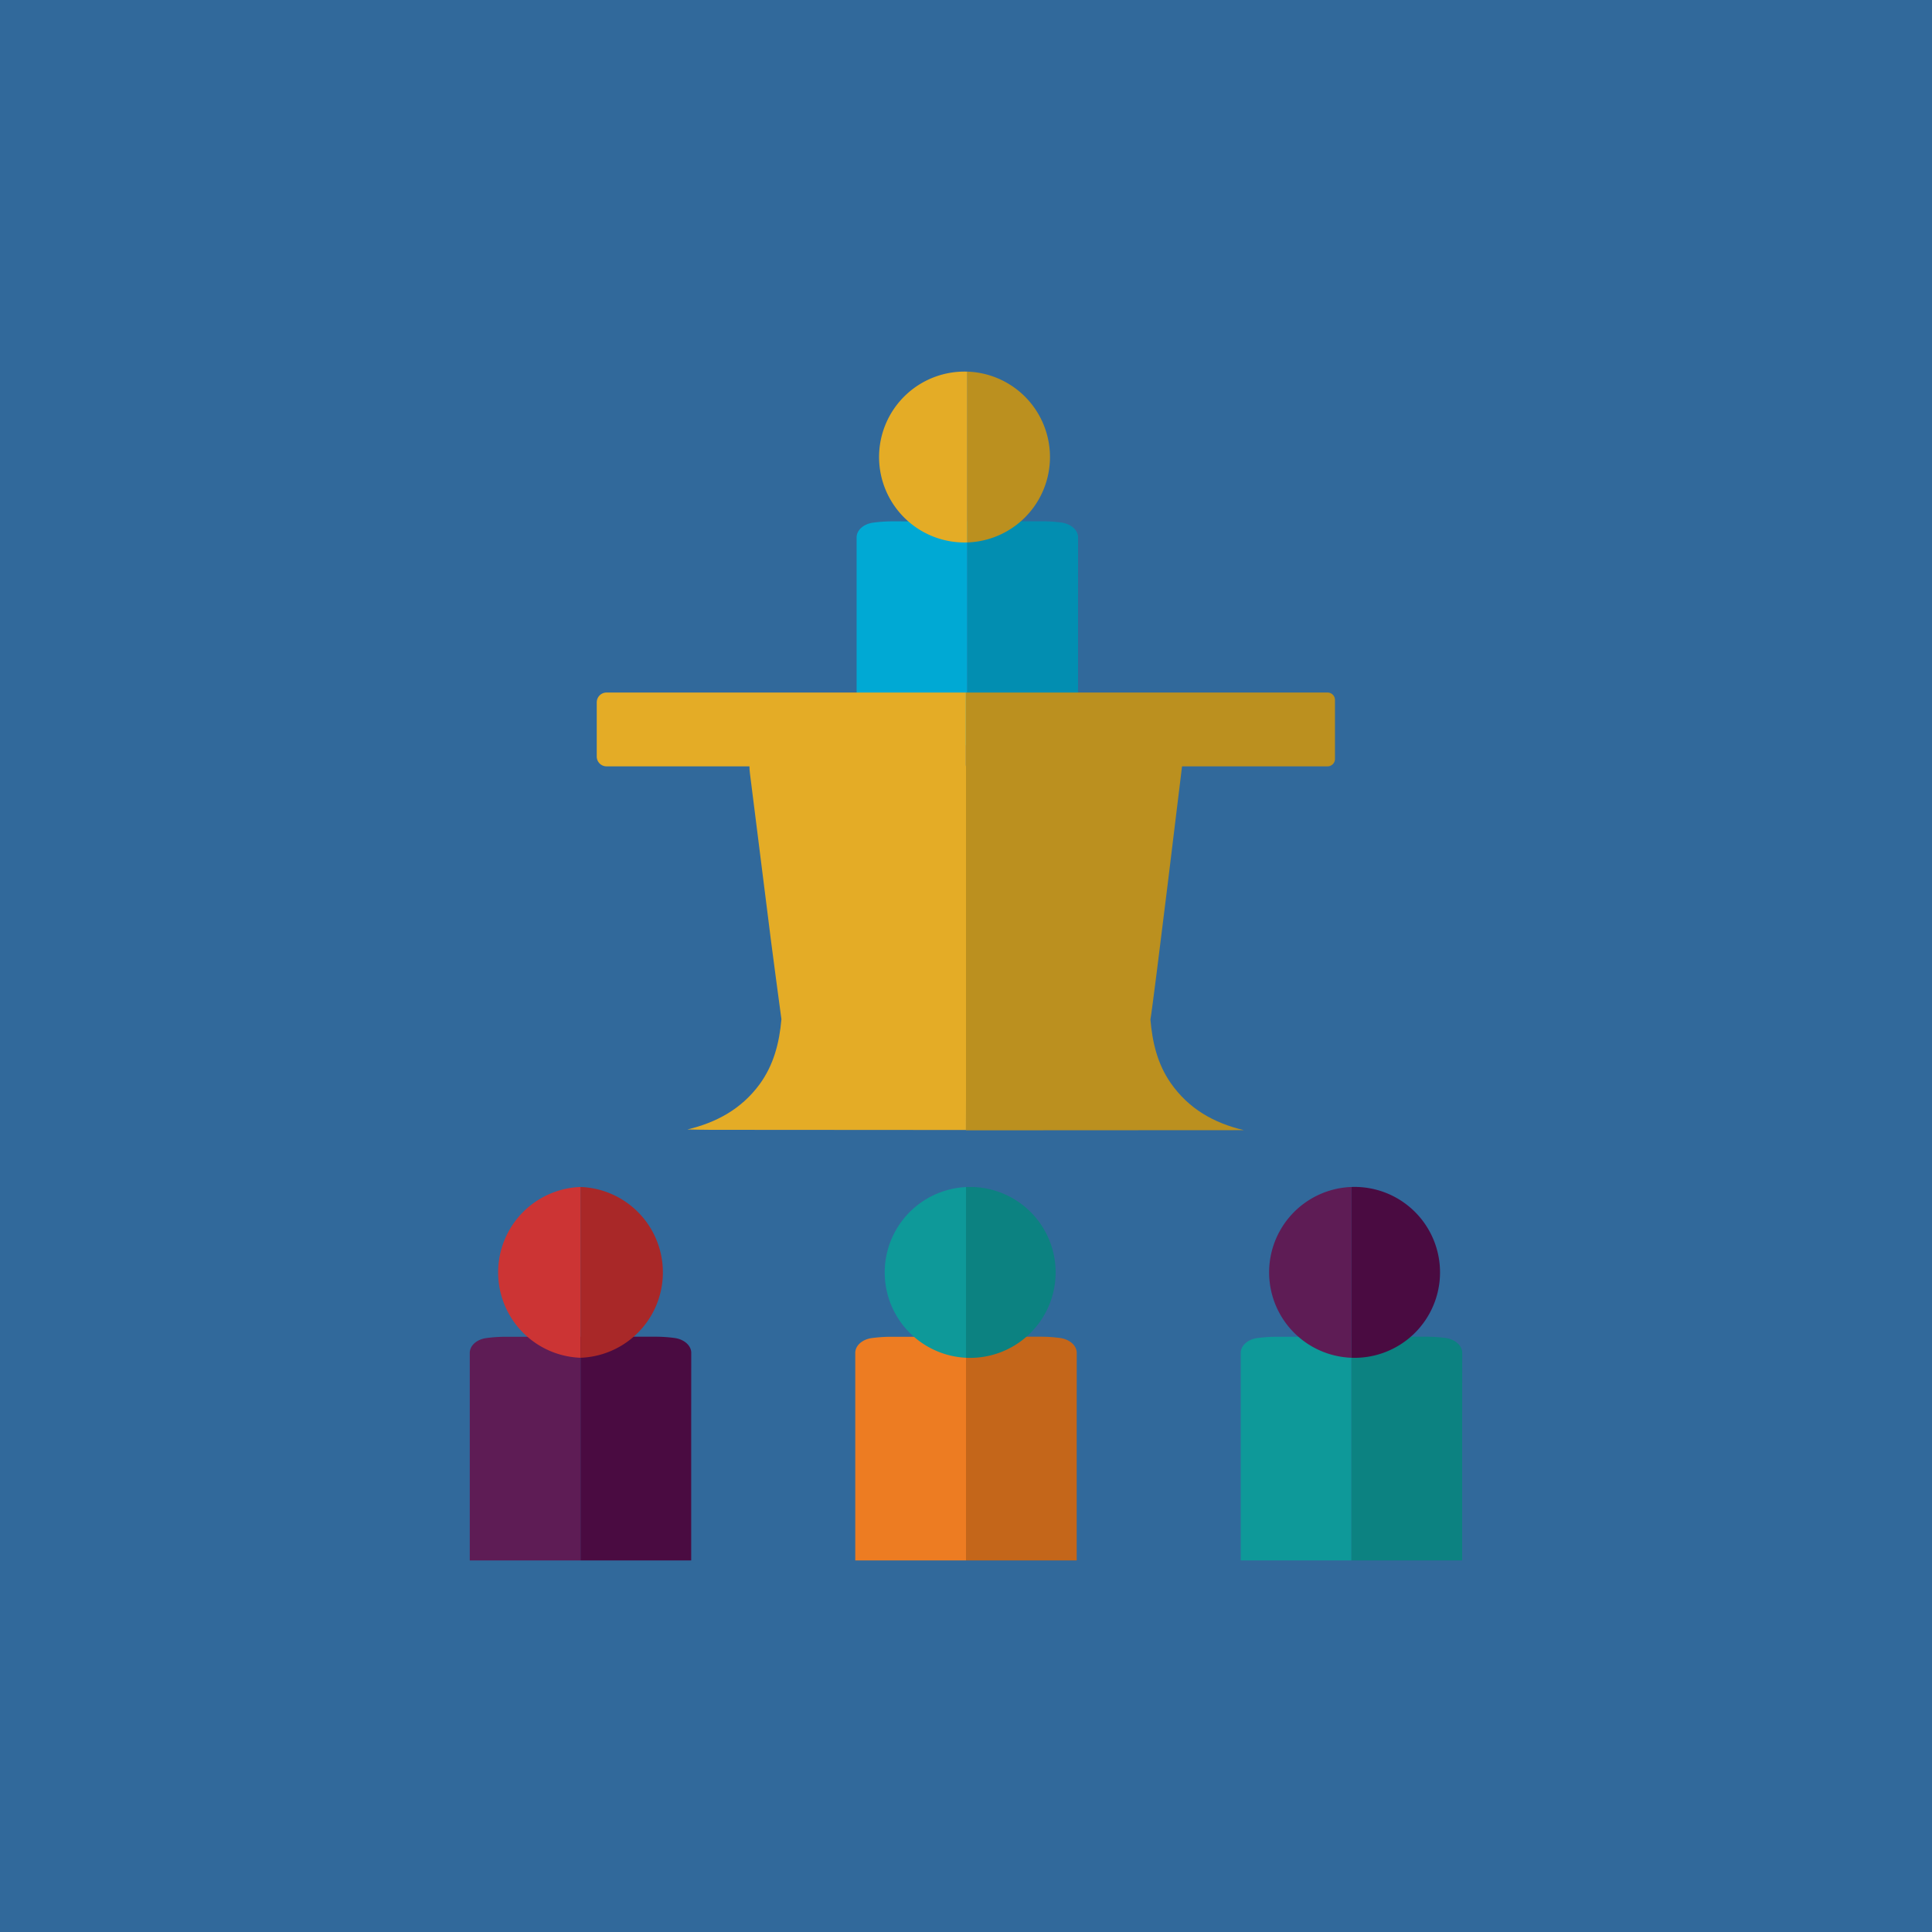 <svg xmlns="http://www.w3.org/2000/svg" viewBox="0 0 1040 1040"><defs><style>.cls-1{fill:#31699b;}.cls-2{fill:#5e1c55;}.cls-3{fill:#4a0b41;}.cls-4{fill:#cc3434;}.cls-5{fill:#a92828;}.cls-6{fill:#ed7c22;}.cls-7{fill:#c4661a;}.cls-8{fill:#0e9999;}.cls-9{fill:#0c8281;}.cls-10{fill:#00a9d4;}.cls-11{fill:#028eb1;}.cls-12{fill:#e4ac26;}.cls-13{fill:#bb901f;}</style></defs><g id="Layer_2" data-name="Layer 2"><g id="Layer_1-2" data-name="Layer 1"><rect class="cls-1" width="1040" height="1040"/><path class="cls-2" d="M272.27,719.59a77.51,77.51,0,0,0-10.48.7c-5.14.7-8.91,4-8.91,8v36.17l0,.1V840h59.59V719.64Z"/><path class="cls-3" d="M372.1,728.25c0-3.94-3.78-7.27-8.91-8a77.22,77.22,0,0,0-10.46-.7l-40.24,0V840h59.59V764.52h0Z"/><path class="cls-4" d="M312.49,730.89a46,46,0,0,1,0-91.94v91.94Z"/><path class="cls-5" d="M312.49,730.89a46,46,0,0,0,0-91.94v91.94Z"/><path class="cls-6" d="M479.78,719.59a77.51,77.51,0,0,0-10.48.7c-5.13.7-8.91,4-8.91,8v36.17l0,.1V840H520V719.64Z"/><path class="cls-7" d="M579.61,728.25c0-3.94-3.78-7.27-8.91-8a77.22,77.22,0,0,0-10.46-.7l-40.24,0V840h59.59V764.52h0Z"/><path class="cls-8" d="M520,730.89A46,46,0,0,1,520,639v91.94Z"/><path class="cls-9" d="M520,730.89A46,46,0,1,0,520,639v91.94Z"/><path class="cls-8" d="M687.29,719.59a77.51,77.51,0,0,0-10.48.7c-5.13.7-8.91,4-8.91,8v36.17l0,.1V840h59.59V719.64Z"/><path class="cls-9" d="M787.12,728.25c0-3.94-3.78-7.27-8.91-8a77.22,77.22,0,0,0-10.46-.7l-40.24,0V840H787.1V764.52h0Z"/><path class="cls-2" d="M727.51,730.89a46,46,0,0,1,0-91.94v91.94Z"/><path class="cls-3" d="M727.51,730.89a46,46,0,1,0,0-91.94v91.94Z"/><path class="cls-10" d="M480.5,280.64a79.06,79.06,0,0,0-10.48.7c-5.14.7-8.91,4-8.91,8v36.17l0,.1v75.48h59.59V280.7Z"/><path class="cls-11" d="M580.33,289.3c0-3.94-3.78-7.27-8.92-8a78.72,78.72,0,0,0-10.45-.7l-40.24.06V401.05h59.59V325.57h0Z"/><path class="cls-12" d="M520.72,292a46,46,0,1,1,0-91.95V292Z"/><path class="cls-13" d="M520.72,292a46,46,0,0,0,0-91.95V292Z"/><path class="cls-12" d="M520,592.37q0-21.87,0-43.75h0c0-53.13,0-123.25,0-136.53H403.41c0,1.49.12,3,.31,4.43q5.59,44.84,11.28,89.68c1.8,14.16,3.76,28.29,5.64,42.45-1.11,12.65-4.12,24.61-11.82,35.12C399.05,597,385.66,604.27,370,608c4.17.07,8.33.19,12.5.19q68.75.06,137.47.09C520,605.44,520,599.88,520,592.37Z"/><path class="cls-13" d="M520,608.45c0-19.9,0-176.48,0-196.38,20,0,116.33.15,116.33.15s-15.33,127-17.06,136.56C620.32,561,623,572.66,630.2,583c9.71,13.92,23.31,21.59,39.44,25.37Z"/><path class="cls-13" d="M519.92,372.79h194.7a4,4,0,0,1,4,4v31.74a4,4,0,0,1-4,4H519.92a0,0,0,0,1,0,0V372.79A0,0,0,0,1,519.92,372.79Z"/><path class="cls-12" d="M326.52,372.79a5.29,5.29,0,0,0-5.29,5.3v29.14a5.29,5.29,0,0,0,5.29,5.3h193.4V372.79Z"/></g></g></svg>